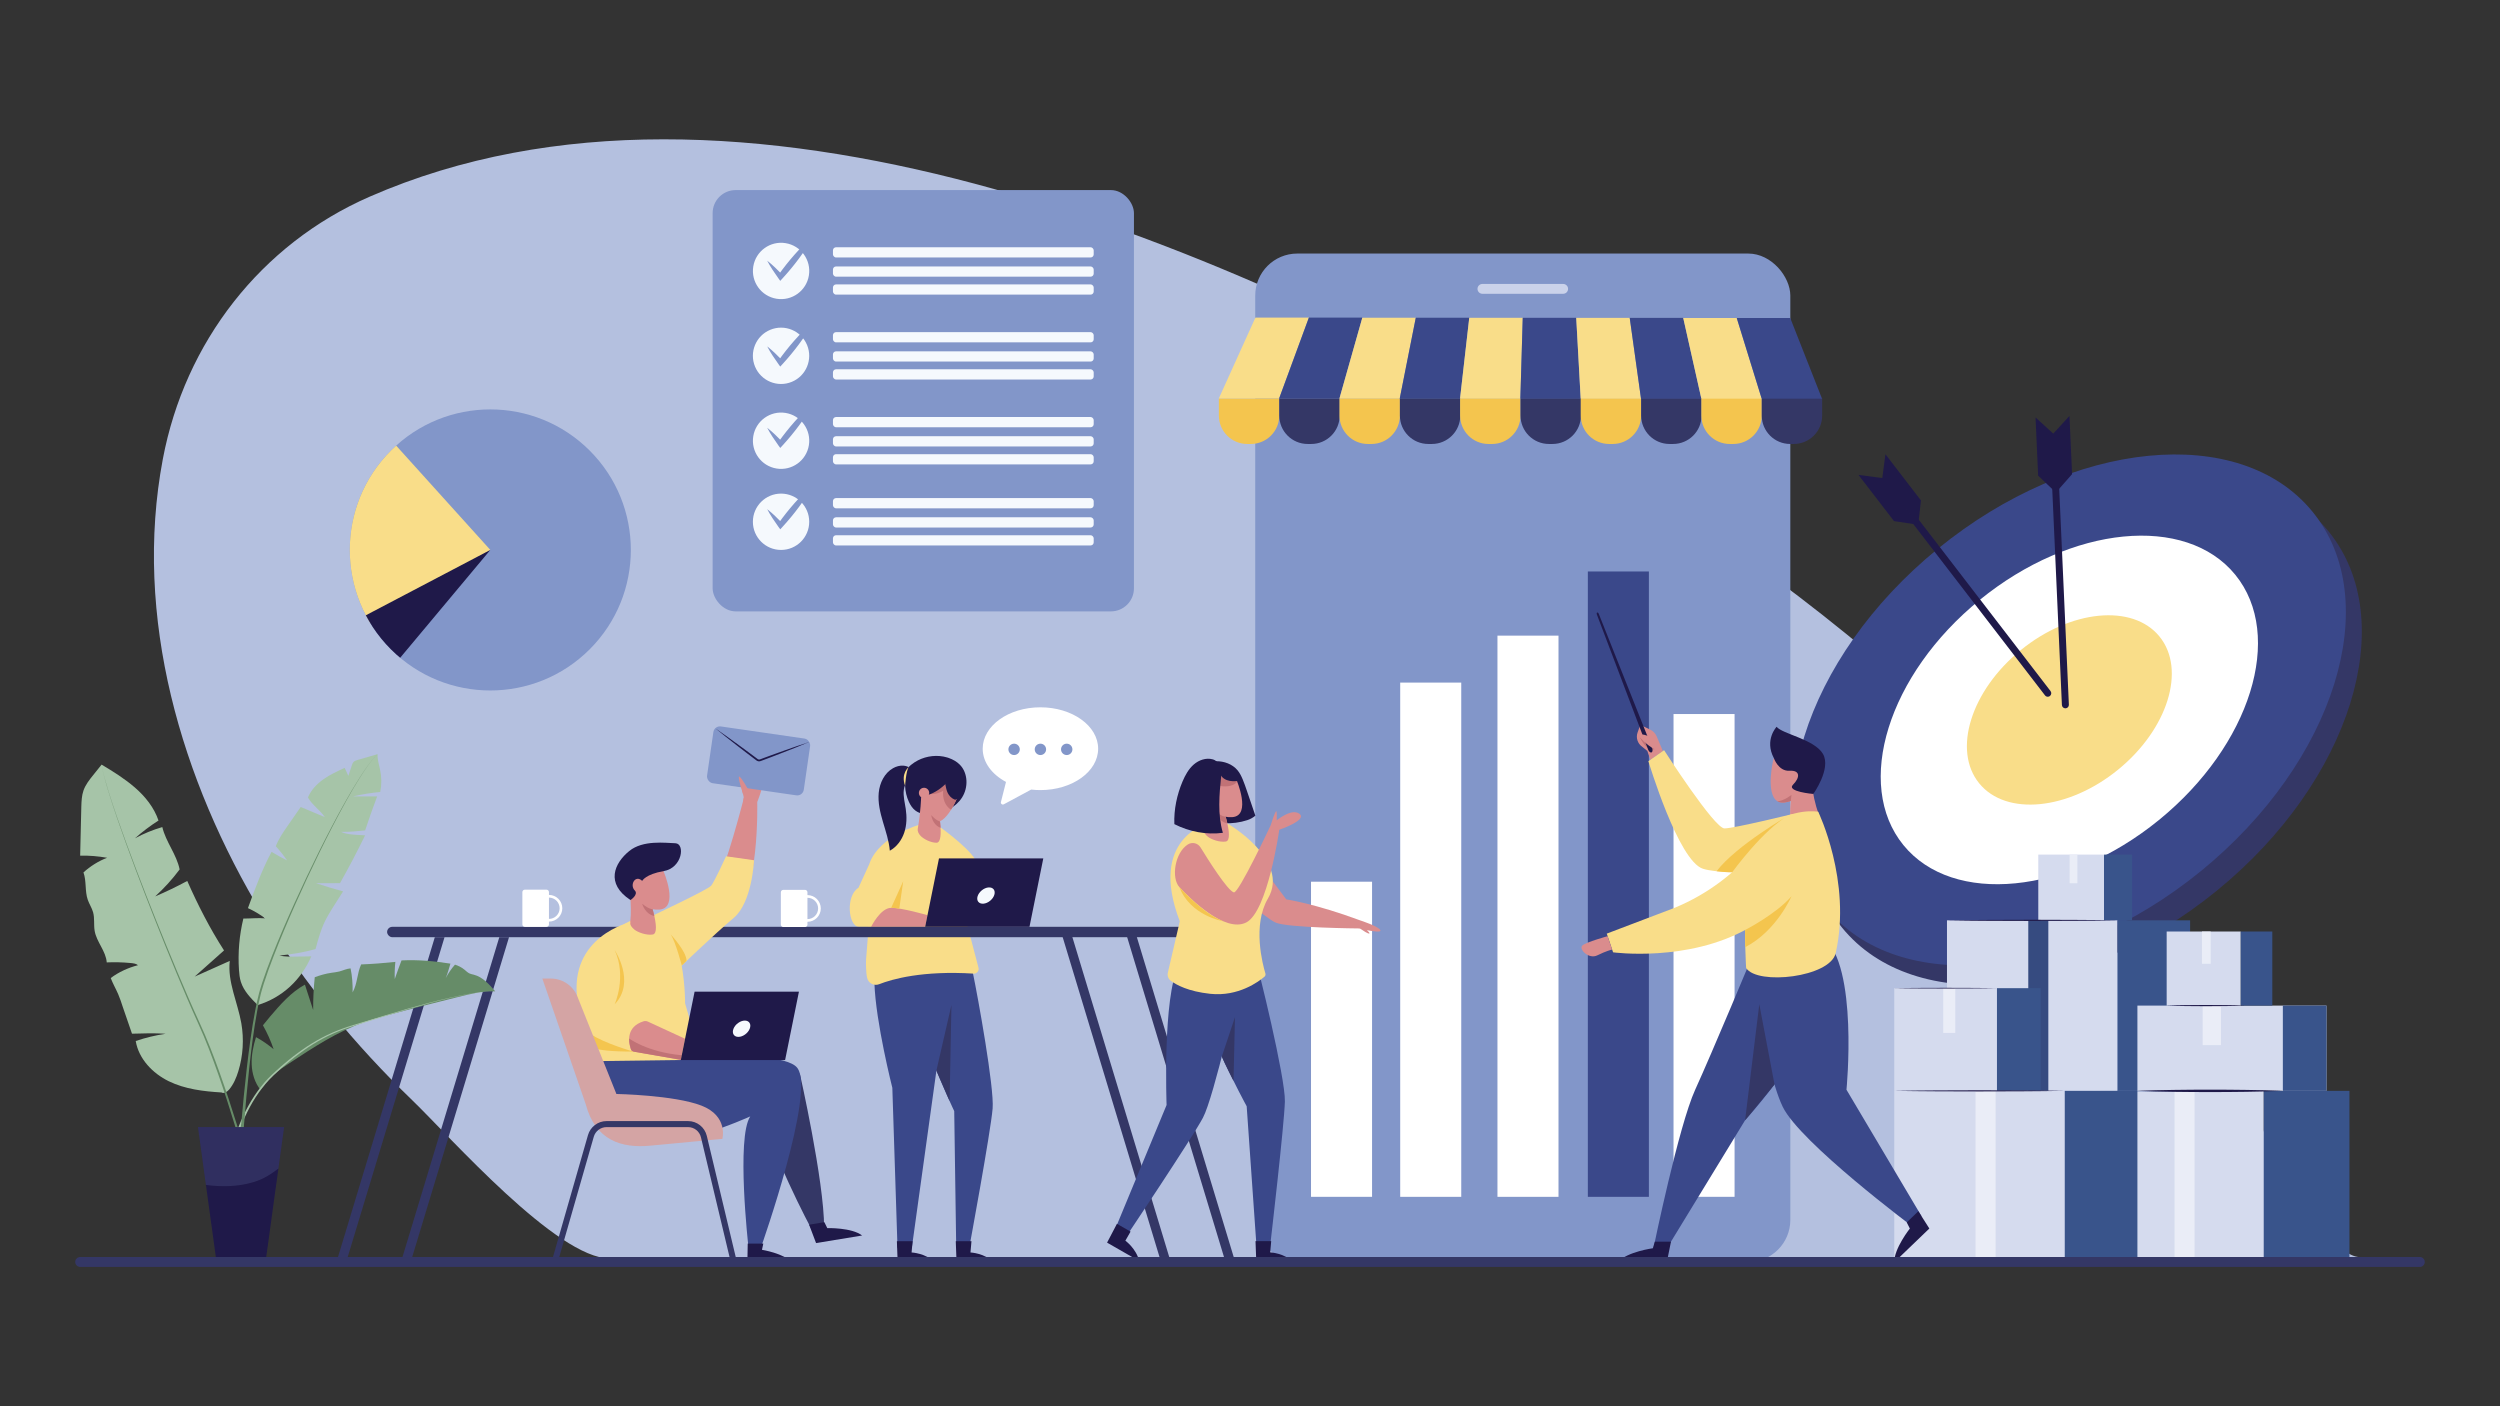 <?xml version="1.0" encoding="UTF-8"?><svg id="Layer_1" xmlns="http://www.w3.org/2000/svg" xmlns:xlink="http://www.w3.org/1999/xlink" viewBox="0 0 1920 1080"><rect x="0" y="0" width="1920" height="1080" fill="#333333" stroke="none"/><defs><style>.cls-1{clip-path:url(#clippath);}.cls-2{fill:#f4c54e;}.cls-3{fill:#f9dd89;}.cls-4{fill:#668c68;}.cls-5{fill:#eaedf7;}.cls-6{fill:#f5f9fd;}.cls-7{fill:#fff;}.cls-8{fill:#b4c0df;}.cls-9{fill:#a6c4a8;}.cls-10{fill:#c17276;}.cls-11{fill:#cad2ea;}.cls-12{fill:#d4a4a4;}.cls-13{fill:#da8c8d;}.cls-14{fill:#d5dbee;}.cls-15{fill:#1f1949;}.cls-16{fill:#364b80;}.cls-17{fill:#3a488a;}.cls-18{fill:#343766;}.cls-19{fill:#5972ac;}.cls-20{fill:#39548b;}.cls-21,.cls-22{fill:#8296c9;}.cls-23{clip-path:url(#clippath-1);}.cls-24{clip-path:url(#clippath-3);}.cls-25{clip-path:url(#clippath-2);}.cls-22{opacity:.18;}</style><clipPath id="clippath"><path class="cls-13" d="M735.24,612.42s-10.36,26.29-21.1,17.19c-10.74-9.1-7.74-27.16,2.3-32.44,10.04-5.28,26.6-1.44,18.8,15.25Z"/></clipPath><clipPath id="clippath-1"><circle class="cls-21" cx="376.56" cy="422.35" r="107.93" transform="translate(-188.36 389.98) rotate(-45)"/></clipPath><clipPath id="clippath-2"><path class="cls-13" d="M949.53,598.66s11.94,27.71-3.04,28.9c-14.98,1.19-26.3-14.74-22.67-26.29,3.63-11.55,19.06-21.11,25.71-2.6Z"/></clipPath><clipPath id="clippath-3"><polygon class="cls-15" points="188.98 865.57 181.25 865.57 152.03 865.57 165.77 965.44 181.25 965.44 188.98 965.44 204.46 965.44 218.2 865.57 188.98 865.57"/></clipPath></defs><path class="cls-8" d="M1490.24,549.43c-92.84-85.67-197-159.48-306.48-221.65C939.71,189.19,566.87,27.33,283.78,151.1c-83.6,36.56-141.77,111.89-158.7,201.33-22.98,121.41,14.02,246.74,76.86,350.59,31.73,52.44,70.64,99.48,114.69,141.98,29.13,28.1,111.06,121.5,151.79,121.5,203.88,0,407.77,0,611.65,0,149.97,0,299.93,0,449.9,0,56.49,0,112.97,0,169.46,0,26.44,0,72.51,9.15,97.61,0,3.89-1.42,12.67-.62,16.87-1.11-33.3,3.88-97.14-143.71-111.61-166.15-59.55-92.29-131.54-175.52-212.05-249.81Z"/><g><ellipse class="cls-18" cx="1601.55" cy="560.38" rx="240.94" ry="159.76" transform="translate(5.82 1137.12) rotate(-39.16)"/><g><ellipse class="cls-17" cx="1589.3" cy="545.34" rx="240.94" ry="159.76" transform="translate(12.57 1126.01) rotate(-39.16)"/><ellipse class="cls-7" cx="1589.3" cy="545.34" rx="164.37" ry="108.99" transform="translate(12.57 1126.01) rotate(-39.16)"/><ellipse class="cls-3" cx="1589.3" cy="545.34" rx="89.28" ry="59.2" transform="translate(12.57 1126.01) rotate(-39.16)"/></g><g><g><line class="cls-7" x1="1468.8" y1="397.29" x2="1572.69" y2="532.41"/><path class="cls-15" d="M1572.87,535.09c-.87,.06-1.74-.3-2.31-1.04l-103.89-135.12c-.9-1.18-.68-2.86,.49-3.77,1.18-.9,2.86-.68,3.77,.49l103.89,135.12c.9,1.18,.68,2.86-.49,3.77-.44,.34-.94,.52-1.45,.55Z"/></g><polygon class="cls-15" points="1445.61 367.13 1427.31 364.74 1454.61 400.23 1473.19 403.01 1456.99 381.93 1473.2 403 1475.29 384.33 1448 348.83 1445.61 367.13"/></g><g><g><line class="cls-7" x1="1578.6" y1="371.05" x2="1586.23" y2="541.32"/><path class="cls-15" d="M1586.22,544c-1.43,0-2.62-1.12-2.68-2.56l-7.62-170.27c-.07-1.48,1.08-2.74,2.56-2.8,1.48-.06,2.74,1.08,2.8,2.56l7.62,170.27c.07,1.48-1.08,2.74-2.56,2.8-.04,0-.08,0-.12,0Z"/></g><polygon class="cls-15" points="1576.9 333.03 1563.29 320.58 1565.29 365.32 1578.92 378.25 1577.74 351.69 1578.93 378.25 1591.36 364.15 1589.35 319.42 1576.9 333.03"/></g></g><g><g><g><path class="cls-17" d="M729.93,739.39c.89,1.29,.23,3.43,0,5.16-1.19,8.61-2.39,17.22-3.58,25.84-1.84,13.27-3.68,26.55-5.52,39.82-2.14,15.39-4.27,30.79-6.41,46.18-2.08,14.97-4.15,29.94-6.23,44.91-1.66,12-3.33,24.01-4.99,36.01-.9,6.49-1.8,12.98-2.7,19.48-.07,.5-.14,1-.21,1.5h-11.01l-3.97-122.86s-12.78-50.19-13.76-80.48c-.25-7.75,5.48-12.29,12.41-13.79,14.12-3.04,29.7-5.42,44.08-2.84,.95,.17,1.55,.55,1.9,1.06Z"/><path class="cls-17" d="M742.15,741.99c2.62,.87,4.58,3.08,5.14,5.79,3.77,18.11,16.38,87.66,15.05,103.54-1.52,18.14-17.96,106.97-17.96,106.97l-10.01-.15-1.52-104.82s-35.92-75.41-33.78-101.69c1.74-21.38,31.89-13.38,43.08-9.65Z"/><polygon class="cls-18" points="719.15 822.23 730.71 771.83 729.3 845.64 719.15 822.23"/></g><g><path class="cls-15" d="M688.81,953.25h12.06l-.77,8.65s11.12,.5,17.74,7.67h-28.42l-.61-16.32Z"/><path class="cls-15" d="M734.03,953.25h12.06l-.77,8.65s11.12,.5,17.74,7.67h-28.42l-.61-16.32Z"/></g></g><g><path class="cls-3" d="M751.49,743.23l-13.56-51.54s12.83-18.53,12.53-27.48c-.3-8.95-28.87-29.28-28.87-29.28l-14.96-1.69s-30.94,8.36-38.79,29.67c-.08,.23-.16,.48-.24,.75l-8.3,18.17c-10.04,6.11-7.81,29.6,.23,29.98h6.97c.51,12.73-1.98,22.31-1.34,31.87h0c.17,2.58,.23,4.88,.81,7.38,.95,4.07,5.28,6.36,9.18,4.82,10.08-3.96,33.38-10.59,72.64-8.14,2.44,.15,4.31-2.14,3.69-4.5Z"/><path class="cls-13" d="M669.01,711.8s7.13-14.54,15.41-14.59c8.28-.05,27.9,5.65,27.9,5.65l-1.81,8.94h-41.5Z"/><g><path class="cls-15" d="M728.78,582.18c3.11,1.11,6.06,2.76,8.37,5.11,6.37,6.47,6.6,17.52,1.71,25.18-4.89,7.66-13.92,12.02-22.96,12.84-4.53,.41-9.41-.09-13-2.88-2.15-1.67-3.67-4.04-4.83-6.51-1.82-3.89-2.81-8.15-2.96-12.44-.08-2.15,.06-4.31,.4-6.44,.35-2.13,1.02-4.12,1.64-6.18,.2-.67,.31-1.26,.78-1.81,.61-.71,1.4-1.32,2.13-1.91,1.51-1.21,3.15-2.27,4.87-3.16,3.43-1.77,7.19-2.88,11.03-3.28,3.83-.4,7.74-.08,11.44,1.02,.47,.14,.93,.29,1.39,.45Z"/><g><g><path class="cls-13" d="M735.24,612.42s-10.36,26.29-21.1,17.19c-10.74-9.1-7.74-27.16,2.3-32.44,10.04-5.28,26.6-1.44,18.8,15.25Z"/><g class="cls-1"><path class="cls-10" d="M725.33,615.56c-.99-2.61-1.23-5.46-.99-8.24-3.07,1.9-6.74,2.8-10.33,2.54,3.52-3.75,7.07-7.53,11.31-10.44,.89-.61,1.86-1.2,2.94-1.28,1.21-.09,2.39,.48,3.29,1.3s1.56,1.85,2.21,2.87c.96,1.51,1.92,3.02,2.88,4.53,.82,1.28,1.64,2.59,2.02,4.07,.57,2.22,0,4.7-1.49,6.45-1.43,1.68-3.5,2.59-5.41,3.6-.4,.21-.82,.57-1.27,.65-.47,.08-.89-.3-1.23-.57-.84-.66-1.58-1.45-2.21-2.31-.7-.96-1.27-2.03-1.7-3.14Z"/></g></g><path class="cls-13" d="M707.38,612.94s-.18,9.69-2.51,23.42c-.37,2.17,.66,3.96,2.14,5.58,2.13,2.33,7.87,5.35,12.26,5.29,6.86-.1,.48-29.97,.48-29.97l-12.37-4.33Z"/><path class="cls-10" d="M721.94,630.85s-2.55-.23-6.76-4.87c0,0,.82,7.52,7.23,9.77,0,0-.43-4.64-.47-4.9Z"/></g><path class="cls-15" d="M732.68,613.87c.41,.18,.85,.34,1.29,.26,.39-.07,.73-.3,1.04-.55,2.35-1.82,4.2-4.28,5.31-7.04,.46-1.14,.79-2.35,.82-3.58,.07-3.68-2.59-6.83-5.44-9.17-1.81-1.48-3.88-2.39-6.03-1-1.74,1.12-2.97,3.34-3.64,5.26-.52,1.52-.35,2.99,0,4.53,.49,2.19,.85,4.48,1.87,6.5,1.04,2.04,2.67,3.84,4.78,4.78Z"/><path class="cls-15" d="M703.12,611.81c-1.56-.11-3.25-.45-4.25-1.66-.76-.92-.96-2.19-.94-3.38,.1-4.83,3.42-9.02,7.2-12.03,2.73-2.18,5.79-3.96,9.07-5.18,3.6-1.35,7.66-2.01,11.28-.72,2.69,.96,5.43,3.42,5.94,6.35,.21,1.21-.36,2.09-1.2,2.9-1.07,1.03-2.13,2.05-3.16,3.12-2.04,2.1-4.29,3.99-6.74,5.61-2.4,1.58-4.99,2.89-7.73,3.78-2.7,.88-5.54,1.34-8.39,1.28-.36,0-.73-.03-1.09-.05Z"/><path class="cls-15" d="M693.93,588.02c-2.78-.23-5.59,.57-8.03,1.93-6.62,3.7-10.32,11.34-11.04,18.9-.72,7.56,1.11,15.11,3.25,22.39,2.14,7.28,4.63,14.54,5.27,22.11,5.35-2.93,9.2-8.21,11.11-14,1.92-5.79,2.03-12.06,1.13-18.1-.72-4.83-2.06-9.66-1.5-14.5,.26-2.23,.96-4.47,2.41-6.18,1.72-2.02,4.33-3.36,4.92-6.16,.45-2.12-1-3.74-2.7-4.78-1.46-.9-3.12-1.46-4.83-1.6Z"/><path class="cls-3" d="M695.11,603.5s.73-11.53,2.82-14.43c0,0-6.29,4.93-2.82,14.43Z"/></g><path class="cls-2" d="M684.42,697.21l9.24-20.4-3,21s-3.47-.58-6.24-.6Z"/><path class="cls-13" d="M713.63,608.97c0,2.19-1.78,3.96-3.97,3.96s-3.96-1.78-3.96-3.96,1.78-3.97,3.96-3.97,3.97,1.78,3.97,3.97Z"/></g></g><g><g><polygon class="cls-18" points="823.42 719.16 815.96 719.16 891.33 968.11 898.79 968.11 823.42 719.16"/><polygon class="cls-18" points="872.94 719.16 865.48 719.16 940.85 968.11 948.31 968.11 872.94 719.16"/></g><rect class="cls-18" x="297.29" y="711.8" width="664.61" height="7.98" rx="3.99" ry="3.99"/><g><polygon class="cls-18" points="266.03 968.74 258.57 968.74 333.94 719.78 341.4 719.78 266.03 968.74"/><polygon class="cls-18" points="315.56 968.74 308.1 968.74 383.46 719.78 390.92 719.78 315.56 968.74"/></g></g><g><g><g><g><rect class="cls-14" x="1565.41" y="656.33" width="50.49" height="50.49"/><rect class="cls-20" x="1615.91" y="656.33" width="21.5" height="50.49"/><rect class="cls-5" x="1589.49" y="656.33" width="5.94" height="22"/></g><g><g><rect class="cls-14" x="1607.61" y="837.78" width="130.96" height="130.96"/><rect class="cls-20" x="1738.57" y="837.78" width="65.8" height="130.96"/><rect class="cls-5" x="1670.05" y="837.78" width="15.4" height="130.96"/></g><polygon class="cls-19" points="1607.61 837.78 1623.98 837.56 1640.35 837.43 1673.09 837.32 1705.83 837.43 1722.2 837.55 1738.57 837.78 1722.2 838 1705.83 838.13 1673.09 838.23 1640.35 838.13 1623.98 838 1607.61 837.78"/></g><g><g><rect class="cls-14" x="1495.28" y="706.82" width="130.96" height="130.96"/><rect class="cls-20" x="1626.24" y="706.82" width="55.77" height="130.96"/><rect class="cls-16" x="1557.72" y="706.82" width="15.4" height="130.96"/></g><polygon class="cls-15" points="1495.28 706.82 1511.65 706.6 1528.02 706.47 1560.76 706.36 1593.5 706.47 1609.87 706.59 1626.24 706.82 1609.87 707.04 1593.5 707.17 1560.76 707.27 1528.02 707.17 1511.65 707.04 1495.28 706.82"/></g><g><g><rect class="cls-14" x="1454.8" y="758.92" width="78.86" height="78.86"/><rect class="cls-20" x="1533.66" y="758.92" width="33.58" height="78.86"/><rect class="cls-5" x="1492.39" y="758.92" width="9.27" height="34.36"/></g><polygon class="cls-15" points="1454.8 758.92 1464.66 758.78 1474.51 758.71 1494.23 758.64 1513.94 758.71 1523.8 758.78 1533.66 758.92 1523.8 759.05 1513.94 759.13 1494.23 759.19 1474.51 759.13 1464.66 759.05 1454.8 758.92"/></g><g><g><rect class="cls-14" x="1454.8" y="837.78" width="130.96" height="130.96"/><rect class="cls-20" x="1585.76" y="837.78" width="55.77" height="130.96"/><rect class="cls-5" x="1517.23" y="837.78" width="15.4" height="130.96"/></g><polygon class="cls-15" points="1454.8 837.78 1471.17 837.56 1487.54 837.43 1520.28 837.32 1553.02 837.43 1569.39 837.55 1585.76 837.78 1569.39 838 1553.02 838.13 1520.28 838.23 1487.54 838.13 1471.17 838 1454.8 837.78"/></g></g><g><g><rect class="cls-14" x="1641.53" y="772.3" width="145.2" height="65.48"/><rect class="cls-20" x="1753.23" y="772.3" width="33.5" height="65.48"/></g><rect class="cls-5" x="1691.65" y="772.3" width="14.04" height="30.36"/></g><path class="cls-15" d="M1641.53,837.78c9.31-.36,18.62-.61,27.92-.73,9.31-.15,18.62-.19,27.92-.21,9.31,.02,18.62,.06,27.92,.21,9.31,.12,18.62,.37,27.93,.73-9.31,.36-18.62,.61-27.93,.73-9.31,.15-18.62,.19-27.92,.21-9.31-.02-18.62-.06-27.92-.21-9.31-.12-18.62-.37-27.92-.73Z"/></g><g><rect class="cls-14" x="1664" y="715.4" width="56.9" height="56.9"/><rect class="cls-20" x="1720.9" y="715.4" width="24.23" height="56.9"/><rect class="cls-5" x="1691.12" y="715.4" width="6.69" height="24.79"/></g><path class="cls-15" d="M1664,772.3c2.51-.11,5.02-.15,7.53-.23l7.53-.13c5.02-.08,10.04-.07,15.06-.11,5.02,.04,10.04,.03,15.06,.11l7.53,.13c2.51,.08,5.02,.12,7.53,.23-2.51,.11-5.02,.15-7.53,.23l-7.53,.13c-5.02,.07-10.04,.07-15.06,.11-5.02-.04-10.04-.03-15.06-.11l-7.53-.13c-2.51-.08-5.02-.12-7.53-.23Z"/></g><g><g><rect class="cls-21" x="964.02" y="194.73" width="410.95" height="774.47" rx="32.29" ry="32.29"/><g><rect class="cls-17" x="1219.46" y="438.89" width="46.88" height="480.28"/><rect class="cls-7" x="1285.27" y="548.38" width="46.88" height="370.78"/><rect class="cls-7" x="1006.86" y="677.15" width="46.88" height="242.01"/><rect class="cls-7" x="1075.36" y="524.23" width="46.88" height="394.94"/><rect class="cls-7" x="1150.05" y="488.17" width="46.88" height="431"/></g><path class="cls-11" d="M1200.5,225.63h-62c-2.09,0-3.78-1.69-3.78-3.78h0c0-2.09,1.69-3.78,3.78-3.78h62c2.09,0,3.78,1.69,3.78,3.78h0c0,2.09-1.69,3.78-3.78,3.78Z"/></g><g><g><g><polygon class="cls-3" points="982.3 306.2 935.97 306.2 964.15 243.94 1005.21 243.94 982.3 306.2"/><polygon class="cls-17" points="1028.64 306.2 982.3 306.2 1005.21 243.94 1046.28 243.94 1028.64 306.2"/></g><g><polygon class="cls-3" points="1074.96 306.27 1028.62 306.27 1046.26 244 1087.33 244 1074.96 306.27"/><polygon class="cls-17" points="1121.3 306.27 1074.96 306.27 1087.33 244 1128.4 244 1121.3 306.27"/></g><g><polygon class="cls-3" points="1167.63 306.33 1121.29 306.33 1128.39 244.07 1169.47 244.07 1167.63 306.33"/><polygon class="cls-17" points="1213.98 306.33 1167.63 306.33 1169.47 244.07 1210.54 244.07 1213.98 306.33"/></g><g><polygon class="cls-3" points="1260.33 306.4 1213.98 306.4 1210.55 244.14 1251.63 244.14 1260.33 306.4"/><polygon class="cls-17" points="1306.69 306.4 1260.33 306.4 1251.63 244.14 1292.71 244.14 1306.69 306.4"/></g><g><polygon class="cls-3" points="1353.06 306.47 1306.7 306.47 1292.73 244.21 1333.81 244.21 1353.06 306.47"/><polygon class="cls-17" points="1399.42 306.47 1353.06 306.47 1333.81 244.21 1374.9 244.21 1399.42 306.47"/></g></g><g><g><path class="cls-2" d="M936.09,306.2h46.39v12.94c0,12.05-9.78,21.83-21.83,21.83h-2.73c-12.05,0-21.83-9.78-21.83-21.83v-12.94h0Z"/><path class="cls-18" d="M982.48,306.2h46.39v12.94c0,12.05-9.78,21.83-21.83,21.83h-2.73c-12.05,0-21.83-9.78-21.83-21.83v-12.94h0Z"/></g><g><path class="cls-2" d="M1028.73,306.2h46.39v12.94c0,12.05-9.78,21.83-21.83,21.83h-2.73c-12.05,0-21.83-9.78-21.83-21.83v-12.94h0Z"/><path class="cls-18" d="M1075.12,306.2h46.39v12.94c0,12.05-9.78,21.83-21.83,21.83h-2.73c-12.05,0-21.83-9.78-21.83-21.83v-12.94h0Z"/></g><g><path class="cls-2" d="M1121.37,306.2h46.39v12.94c0,12.05-9.78,21.83-21.83,21.83h-2.73c-12.05,0-21.83-9.78-21.83-21.83v-12.94h0Z"/><path class="cls-18" d="M1167.76,306.2h46.39v12.94c0,12.05-9.78,21.83-21.83,21.83h-2.73c-12.05,0-21.83-9.78-21.83-21.83v-12.94h0Z"/></g><g><path class="cls-2" d="M1214,306.2h46.39v12.94c0,12.05-9.78,21.83-21.83,21.83h-2.73c-12.05,0-21.83-9.78-21.83-21.83v-12.94h0Z"/><path class="cls-18" d="M1260.39,306.2h46.39v12.94c0,12.05-9.78,21.83-21.83,21.83h-2.73c-12.05,0-21.83-9.78-21.83-21.83v-12.94h0Z"/></g><g><path class="cls-2" d="M1306.64,306.2h46.39v12.94c0,12.05-9.78,21.83-21.83,21.83h-2.73c-12.05,0-21.83-9.78-21.83-21.83v-12.94h0Z"/><path class="cls-18" d="M1353.03,306.2h46.39v12.94c0,12.05-9.78,21.83-21.83,21.83h-2.73c-12.05,0-21.83-9.78-21.83-21.83v-12.94h0Z"/></g></g></g></g><g><g><g><g><path class="cls-18" d="M614.23,824.28s18.7,82.62,18.7,118.57l-9.35,1.8s-35.31-65.98-37.15-92.1l27.8-28.28Z"/><g><g><path class="cls-13" d="M527.97,691.67s15.42-6.33,22.06-14.06c6.64-7.73,21.3-64.85,21.3-64.85l10.23,3.25s1.97,72.84-19.3,87.67c-20.11,14.03-22.17,14.78-22.17,14.78l-12.13-26.8Z"/><path class="cls-13" d="M585.75,601.41c-.17-3.84-6.15-9.35-9.15-9.18-1.64,.09-3.19,6.72-4.27,12.72-.83-2.43-2.69-4.87-3.24-4.37-.59,.54,1.52,9.31,2.08,11.62-.19,1.38-.3,2.25-.3,2.25v1.56h10.67s4.36-10.76,4.19-14.6Z"/></g><path class="cls-3" d="M497.44,705.02s46.14-21.67,48.71-24.78,11.47-22.62,11.47-22.62l21.49,3.05s-1.41,32.47-15.68,44.35c-14.27,11.88-44.43,40.85-44.43,40.85l-21.56-40.85Z"/><path class="cls-17" d="M462.05,815.03s135.58-13.12,150.14,4.94c14.57,18.06-27.42,137.05-27.42,137.05h-10.04s-9.38-83.32,1.47-99.62c0,0-68.69,31.4-91.18,16.3-22.49-15.09-22.97-58.68-22.97-58.68Z"/><path class="cls-3" d="M463,814.89s-9.62,1.19-9.12-17.5c.5-18.69-11.05-74.1,33.46-91.52,39.45-15.44,38.82,64.7,38.82,64.7l12.5,43.32-75.66,1Z"/><g><g><path class="cls-13" d="M509.58,669.04s12.2,28.31-3.11,29.52c-15.31,1.22-26.88-15.06-23.17-26.86,3.71-11.8,19.47-21.56,26.27-2.66Z"/><path class="cls-13" d="M482.65,677.96s2.99,15.78,1.38,30.27c-.27,2.39,1.33,4.17,3.19,5.69,2.66,2.18,9.33,4.55,14.06,3.79,7.39-1.18-4.17-32.42-4.17-32.42l-14.46-7.34Z"/></g><path class="cls-10" d="M501.25,698.27s-2.79,.15-8.06-4.2c0,0,2.06,7.99,9.33,9.41,0,0-1.19-4.94-1.27-5.21Z"/><path class="cls-15" d="M493.19,676.51s2.58-5.12,16.39-7.47c14.69-2.5,16.66-21.21,9.1-21.43-7.56-.22-24.82-2.63-35.37,5.94-11.55,9.38-18.52,24.97,.91,37.69,0,0,6.41-4.24,3.27-7.39-4.13-4.15,.42-12.41,5.69-7.34Z"/></g><path class="cls-13" d="M497.53,784.57l28.62,13.21-3.32,16.19-35.82-6.25c-1.25-.22-2.27-1.11-2.66-2.31-1.54-4.76-3.86-16.78,9.96-21.07,1.06-.33,2.21-.23,3.22,.24Z"/><path class="cls-3" d="M484.03,708.24s-47.23,10.82-40.6,59.5c4.89,35.89,24.76,32.47,24.76,32.47l15.84-91.97Z"/><path class="cls-2" d="M523.6,741.5s-4.51-17.39-8.41-23.78c0,0,12.22,13.18,12.07,20.26,0,0-.4,.46-3.65,3.52Z"/><path class="cls-10" d="M483.19,797.56s13.8,10.45,40.39,12.86l-.75,3.54-36.39-6.35c-.85-.15-1.55-.76-1.81-1.59-.62-1.94-1.62-5.58-1.44-8.47Z"/><g><polygon class="cls-15" points="602.96 814.14 522.84 814.14 533.45 761.61 613.58 761.61 602.96 814.14"/><path class="cls-6" d="M575.78,790.07c-1.36,3.46-5.26,6.26-8.71,6.26s-5.13-2.8-3.76-6.26,5.26-6.26,8.71-6.26,5.13,2.8,3.76,6.26Z"/></g><path class="cls-2" d="M486.44,807.62s-22.4-6.32-32.57-13.34c0,0-.16,5.93,.16,8.3,0,0-3.85,5.05,32.42,5.04Z"/></g><g><path class="cls-12" d="M423.07,751.53h-6.55l33.24,96.27c7.45,28.27,27.72,34.13,49.65,32.07l55.37-5.22s4.8-17.49-16.13-25.57c-20.93-8.07-65.25-8.91-65.25-8.91l-29.59-73.9c-3.1-8.83-11.42-14.74-20.75-14.74Z"/><path class="cls-18" d="M426.49,969.85c-.21,0-.43-.03-.64-.09-1.23-.36-1.94-1.64-1.58-2.88l27.3-95.13c1.82-6.34,7.68-10.76,14.25-10.76h62.6c6.88,0,12.81,4.69,14.42,11.41l22.58,94.58c.3,1.25-.47,2.5-1.71,2.8-1.24,.3-2.49-.47-2.79-1.72l-22.58-94.58c-1.1-4.62-5.18-7.85-9.92-7.85h-62.6c-4.52,0-8.55,3.04-9.8,7.4l-27.3,95.13c-.29,1.02-1.22,1.68-2.22,1.68Z"/></g></g><path class="cls-15" d="M621.39,940.56l11.72-1.93,2.24,4.56s18.81-.52,26.76,5.68l-35.37,5.81-5.35-14.12Z"/><path class="cls-15" d="M574.25,955.08h11.97l-1.03,4.78s16.75,2.62,23.59,10.02h-34.8l.27-14.8Z"/></g><path class="cls-2" d="M472.05,771.32s9.5-21.08,0-41.7c0,0,16.52,24.56,0,41.7Z"/></g><g><rect class="cls-21" x="545.05" y="562.34" width="75.07" height="44.05" rx="5.08" ry="5.08" transform="translate(89.89 -77.55) rotate(8.25)"/><path class="cls-15" d="M549.32,559.34c2.86,1.95,5.67,3.98,8.5,5.96l8.41,6.08c2.81,2.02,5.58,4.09,8.37,6.14l4.16,3.1,2.08,1.55,1.03,.77c.26,.19,.56,.31,.87,.35,.31,.05,.64,.02,.93-.09l1.21-.45,2.43-.9,4.87-1.79c3.26-1.17,6.5-2.37,9.77-3.51l9.79-3.44c3.28-1.1,6.55-2.24,9.84-3.3-3.18,1.36-6.4,2.63-9.6,3.95l-9.65,3.81c-3.21,1.28-6.45,2.5-9.68,3.74l-4.85,1.83-2.43,.91-1.22,.46c-.51,.19-1.08,.25-1.62,.17-.54-.08-1.07-.3-1.5-.62l-1.04-.79-2.07-1.57-4.13-3.14c-2.74-2.11-5.5-4.2-8.21-6.34l-8.17-6.4c-2.69-2.17-5.42-4.31-8.08-6.52Z"/></g><path class="cls-13" d="M570.6,609.71s-4.75-14.72-2.68-13.25c2.08,1.47,6.6,9.77,6.6,9.77l-3.92,3.48Z"/></g><g><g><path class="cls-17" d="M1347.16,731.09s-32.62,78.15-45.26,105.82c-12.64,27.67-31.77,120.51-31.77,120.51l4.35,2.97,5.5-1.34,60.25-98.69s83.88-92.23,61.54-129.54l-54.61,.27Z"/><path class="cls-17" d="M1400.31,719.78l-53.98,2.83s5.88,92.18,22.79,127.38c13.2,27.47,100.43,92.6,100.43,92.6l6.13-8.63-57.59-97.05s9.36-94.94-17.78-117.13"/><g><g><path class="cls-13" d="M1361.22,586.92s-6.58,31.37,9.31,29.41c15.9-1.95,24.34-20.94,18.09-32.19-6.25-11.24-24.38-17.89-27.4,2.77Z"/><path class="cls-13" d="M1390.6,590.39s.26,19.77,6.23,34.87c0,0-10.35,9.09-18.15,9.43s-1.32-33.82-1.32-33.82l13.25-10.49Z"/></g><path class="cls-15" d="M1362.31,582.23s3.49,10.23,12,9.71c8.51-.52,8.11,5.31,2.74,10.69-5.38,5.39,15.57,7.13,15.57,7.13,0,0,13.93-19.42,7.43-30.72-6.5-11.29-31.3-15.34-35.61-20.88,0,0-9.55,10.06-2.12,24.07Z"/><path class="cls-10" d="M1375.33,615.17l.53-4.7s-5.98,4.76-10.84,4.86c0,0,2.74,2.48,10.3-.17Z"/></g><path class="cls-3" d="M1341.03,743.45s-6.02-91.65,15.02-107.7c21.03-16.05,40.34-12.33,40.34-12.33,0,0,25.87,53.39,13.41,108.59-4.18,18.55-60.07,24.88-68.77,11.44Z"/><polygon class="cls-18" points="1362.83 832.87 1351.14 771.23 1340.23 860.36 1362.83 832.87"/></g><path class="cls-13" d="M1277.08,576.8l-4.75-11.25c-.96-2.27-2.71-4.11-4.93-5.18l-7.62-3.66-2.1,5.78c-1.47,4.05-.02,8.59,3.54,11.03l3.92,3.2,2.35,6.8,9.6-6.73Z"/><path class="cls-3" d="M1376.88,625.11s-44.7,10.98-52.44,11.13c-7.74,.14-46.42-60.1-46.42-60.1l-12.05,8.44s22.93,76.73,41.95,82.64c19.02,5.91,77.9,.37,77.9,.37l-8.95-42.48Z"/><path class="cls-3" d="M1362.75,630.87s-22.48,44.23-77.09,66.51l-51.67,19.64,4.87,14.37s57.31,7.83,103.66-18.39c28.52-16.14,73.93-49.19,20.24-82.12Z"/><path class="cls-10" d="M1259.41,566.21s3.55,8.13,8.16,9.1c4.6,.98,3-.91,3-.91l-11.16-8.19Z"/><path class="cls-15" d="M1268.37,577.86h0c-.86,.33-2.04-.67-2.63-2.23l-39.32-103.62c-.28-.72-.18-1.43,.22-1.59h0c.4-.15,.95,.3,1.23,1.02l40.94,102.99c.62,1.55,.42,3.09-.44,3.42Z"/><path class="cls-13" d="M1271.45,568.11s-9.33-5.49-11.72-3.64,9.81,11.27,11.72,10.91,0-7.27,0-7.27Z"/><path class="cls-13" d="M1234.65,718.99s-16.38,4.49-19.4,7.14,4.82,10.92,11.53,7.56c6.71-3.35,11.34-4.44,11.34-4.44l-3.48-10.26Z"/><path class="cls-2" d="M1330.36,669.85s23.92-33.06,43.65-43.83c0,0-40.69,23.35-55.68,43.1,0,0,8.98,1.09,12.03,.73Z"/><path class="cls-2" d="M1340.23,714.25s23.99-12.32,35.67-25.97c0,0-11.45,26.71-35.53,39.11l-.15-13.14Z"/><path class="cls-15" d="M1283.32,953.59h-12.39l-1.54,5.07s-19.45,2.65-26.58,10.37h37.38l3.12-15.44Z"/><path class="cls-15" d="M1473.3,930.22l-8.93,8.58,2.4,4.72s-12.18,15.39-11.98,25.9l26.95-25.91-8.45-13.29Z"/></g><g><polygon class="cls-15" points="790.64 711.8 710.51 711.8 721.13 659.27 801.25 659.27 790.64 711.8"/><ellipse class="cls-6" cx="757.22" cy="687.73" rx="7.6" ry="5.13" transform="translate(-264.66 641.8) rotate(-39.67)"/></g><g><path class="cls-7" d="M620.12,687.42h0v-2.13c0-1.04-.84-1.88-1.88-1.88h-16.66c-1.04,0-1.88,.84-1.88,1.88v24.78c0,1.04,.84,1.88,1.88,1.88h16.66c1.04,0,1.88-.84,1.88-1.88v-2.13h0c5.65,0,10.25-4.6,10.25-10.25s-4.6-10.26-10.25-10.26Zm0,18.44h0v-16.37h0c4.51,0,8.19,3.67,8.19,8.19s-3.67,8.19-8.19,8.19Z"/><path class="cls-7" d="M421.6,687.28h0v-2.13c0-1.04-.84-1.88-1.88-1.88h-16.66c-1.04,0-1.88,.84-1.88,1.88v24.78c0,1.04,.84,1.88,1.88,1.88h16.66c1.04,0,1.88-.84,1.88-1.88v-2.13h0c5.65,0,10.25-4.6,10.25-10.25s-4.6-10.26-10.25-10.26Zm0,18.44h0v-16.37h0c4.51,0,8.19,3.67,8.19,8.19s-3.67,8.19-8.19,8.19Z"/></g><g><circle class="cls-21" cx="376.56" cy="422.35" r="107.93" transform="translate(-188.36 389.98) rotate(-45)"/><g class="cls-23"><polyline class="cls-3" points="376.56 422.35 294.81 331.78 233.23 402.76 260.37 493.22 376.56 422.35"/><polyline class="cls-15" points="376.56 422.35 298.71 515.48 260.15 483.46 376.56 422.35"/></g></g><g><g><rect class="cls-21" x="547.3" y="145.98" width="323.57" height="323.57" rx="17.71" ry="17.71"/><g><circle class="cls-6" cx="599.85" cy="208.08" r="21.63" transform="translate(298.37 766.85) rotate(-80.78)"/><g><rect class="cls-6" x="639.71" y="189.89" width="200.25" height="7.85" rx="2.37" ry="2.37"/><rect class="cls-6" x="639.71" y="204.64" width="200.25" height="7.85" rx="2.37" ry="2.37"/><rect class="cls-6" x="639.71" y="218.42" width="200.25" height="7.85" rx="2.37" ry="2.37"/></g></g><g><circle class="cls-6" cx="599.85" cy="273.27" r="21.63" transform="translate(-58.92 250.35) rotate(-22.5)"/><g><rect class="cls-6" x="639.71" y="255.08" width="200.25" height="7.85" rx="2.37" ry="2.37"/><rect class="cls-6" x="639.71" y="269.83" width="200.25" height="7.85" rx="2.37" ry="2.37"/><rect class="cls-6" x="639.71" y="283.61" width="200.25" height="7.85" rx="2.37" ry="2.37"/></g></g><g><circle class="cls-6" cx="599.85" cy="338.46" r="21.63" transform="translate(169.67 876.35) rotate(-80.78)"/><g><rect class="cls-6" x="639.71" y="320.27" width="200.25" height="7.85" rx="2.37" ry="2.37"/><rect class="cls-6" x="639.71" y="335.02" width="200.25" height="7.85" rx="2.37" ry="2.37"/><rect class="cls-6" x="639.71" y="348.8" width="200.25" height="7.85" rx="2.37" ry="2.37"/></g></g><g><circle class="cls-6" cx="599.85" cy="400.72" r="21.63"/><g><rect class="cls-6" x="639.71" y="382.53" width="200.25" height="7.85" rx="2.37" ry="2.37"/><rect class="cls-6" x="639.71" y="397.28" width="200.25" height="7.85" rx="2.37" ry="2.37"/><rect class="cls-6" x="639.71" y="411.06" width="200.25" height="7.85" rx="2.37" ry="2.37"/></g></g></g><g><path class="cls-21" d="M589.22,200.23c1.09,.82,2.11,1.7,3.13,2.58,.99,.9,2.01,1.78,2.97,2.71,1.95,1.84,3.84,3.72,5.67,5.65l-3.17,.02c3.83-5.38,7.92-10.55,12.28-15.5,2.18-2.47,4.42-4.9,6.78-7.23,2.34-2.34,4.77-4.61,7.41-6.72-1.51,3.02-3.22,5.87-5.03,8.65-1.79,2.79-3.69,5.49-5.65,8.14-3.93,5.3-8.13,10.38-12.6,15.24l-1.78,1.94-1.39-1.91c-1.57-2.15-3.07-4.36-4.53-6.6-.74-1.11-1.42-2.28-2.13-3.41-.67-1.17-1.35-2.33-1.97-3.55Z"/><path class="cls-21" d="M589.22,266.05c1.09,.82,2.11,1.7,3.13,2.58,.99,.9,2.01,1.78,2.97,2.71,1.95,1.84,3.84,3.72,5.67,5.65l-3.17,.02c3.83-5.38,7.92-10.55,12.28-15.5,2.18-2.47,4.42-4.9,6.78-7.23,2.34-2.34,4.77-4.61,7.41-6.72-1.51,3.02-3.22,5.87-5.03,8.65-1.79,2.79-3.69,5.49-5.65,8.14-3.93,5.3-8.13,10.38-12.6,15.24l-1.78,1.94-1.39-1.91c-1.57-2.15-3.07-4.36-4.53-6.6-.74-1.11-1.42-2.28-2.13-3.41-.67-1.17-1.35-2.33-1.97-3.55Z"/><path class="cls-21" d="M589.22,328.55c1.09,.82,2.11,1.7,3.13,2.58,.99,.9,2.01,1.78,2.97,2.71,1.95,1.84,3.84,3.72,5.67,5.65l-3.17,.02c3.83-5.38,7.92-10.55,12.28-15.5,2.18-2.47,4.42-4.9,6.78-7.23,2.34-2.34,4.77-4.61,7.41-6.72-1.51,3.02-3.22,5.87-5.03,8.65-1.79,2.79-3.69,5.49-5.65,8.14-3.93,5.3-8.13,10.38-12.6,15.24l-1.78,1.94-1.39-1.91c-1.57-2.15-3.07-4.36-4.53-6.6-.74-1.11-1.42-2.28-2.13-3.42-.67-1.17-1.35-2.33-1.97-3.55Z"/><path class="cls-21" d="M589.22,391.05c1.09,.82,2.11,1.7,3.13,2.58,.99,.9,2.01,1.78,2.97,2.71,1.95,1.84,3.84,3.72,5.67,5.65l-3.17,.02c3.83-5.38,7.92-10.55,12.28-15.5,2.18-2.47,4.42-4.9,6.78-7.23,2.34-2.34,4.77-4.61,7.41-6.72-1.51,3.02-3.22,5.87-5.03,8.65-1.79,2.79-3.69,5.49-5.65,8.14-3.93,5.3-8.13,10.38-12.6,15.24l-1.78,1.94-1.39-1.91c-1.57-2.15-3.07-4.36-4.53-6.6-.74-1.11-1.42-2.28-2.13-3.41-.67-1.17-1.35-2.33-1.97-3.55Z"/></g></g><g><g><g><g><g><path class="cls-17" d="M964.78,739.18c1.02,1.62,22.52,88.6,22.01,106.79-.51,18.19-11,108.21-11,108.21h-11.01l-7.33-104.57s-40.04-73.3-39.36-99.66c.68-26.36,46.69-10.77,46.69-10.77Z"/><path class="cls-17" d="M951.81,753.1c.19,1.9-19.4,89.34-27.98,105.39-8.58,16.05-58.87,91.11-58.87,91.11l-9.14-4.11,40.12-96.85s-3.11-83.46,9.27-106.75c12.38-23.28,46.59,11.21,46.59,11.21Z"/><path class="cls-18" d="M938.35,811.47l10.11-30.31-1.11,48.97s-7.36-14.44-9-18.66Z"/></g><path class="cls-15" d="M964.23,953.18h12.06l-.77,8.65s11.12,.5,17.74,7.67h-28.42l-.61-16.32Z"/><path class="cls-15" d="M857.81,939.88l10.46,6-3.99,6.96s8.42,6.12,10.61,15.63l-24.66-14.13,7.58-14.46Z"/></g><g><path class="cls-13" d="M1060.11,714.4c-1.34-3-15.37-7.5-15.37-7.5-35.24-13.06-56.9-16.18-56.9-16.18l-24.79-33.12-17.93,23.07s25.46,23.86,34.64,27.9c9.18,4.04,64.01,4.48,64.01,4.48,0,0,.39,.1,1.04,.25,2.02,1.43,5.72,3.91,6.75,3.65,.69-.17-.42-1.38-1.75-2.58,4.98,.97,11.11,1.84,10.3,.03Z"/><path class="cls-3" d="M942.62,632.37s48.55,28.11,31.16,57.7c-12.07,20.55-4.03,50.71-1.95,57.58,.27,.9-.01,1.87-.73,2.48-4.31,3.66-20.03,15.45-41.65,13.12-16.91-1.82-26.05-6.84-30.29-10.02-1.91-1.44-2.8-3.87-2.25-6.2l10.59-45.58s-3.62-57.96,18.1-67.75l17.02-1.34Z"/><path class="cls-3" d="M927.6,632.37s-46.01,11.42-21.52,75.17l19.51-17.02,2.01-58.15Z"/><path class="cls-13" d="M997.62,624.77c-4.78-3.04-12.27,1.5-17.12,5.24,.1-2.55,.16-5.82-.17-6.86-.57-1.79-4.56,10.92-4.56,10.92,0,0-24.59,52.29-28.16,51.29-4.81-1.34-19.54-24.68-25.6-34.56-2.06-3.35-6.46-4.37-9.78-2.25-10.1,6.46-12.8,25.9-6.45,32.76,7.64,8.26,34.87,35.55,51.35,27.13,16.48-8.42,25.35-71.19,25.35-71.19h0s22.69-7.69,15.14-12.49Z"/><g><path class="cls-15" d="M933.91,584.61c6.18-.08,12.58,2.21,16.53,6.97,1.72,2.07,2.92,4.51,3.96,6.99,1.22,2.9,2.23,5.89,3.25,8.87,2.16,6.33,4.31,12.65,6.47,18.98-1.73,1.51-4,2.74-6.19,3.45-5.73,1.86-11.8,2.66-17.82,2.35-1.69-3.1-3.28-6.25-4.97-9.34-1.01-1.86-2.04-3.74-2.64-5.77-.75-2.51-.83-5.17-.81-7.79,.04-8.14,.52-16.75,2.23-24.7Z"/><g><g><g><path class="cls-13" d="M949.53,598.66s11.94,27.71-3.04,28.9c-14.98,1.19-26.3-14.74-22.67-26.29,3.63-11.55,19.06-21.11,25.71-2.6Z"/><g class="cls-25"><path class="cls-10" d="M939.44,603.92c-1.25-.08-2.52-.27-3.64-.82-.99-.49-1.84-1.24-2.52-2.11-1.29-1.64-2.03-3.76-1.82-5.84,.21-2.08,1.45-4.08,3.32-5.02,1.31-.66,2.83-.78,4.29-.68,4.16,.29,8.19,2.39,10.34,6.04,.76,1.29,1.34,2.89,.81,4.37-.55,1.55-2.09,2.47-3.54,3.05-2.28,.91-4.8,1.16-7.24,.99Z"/></g></g><path class="cls-13" d="M923.16,607.39s2.93,15.44,1.35,29.63c-.26,2.34,1.3,4.08,3.12,5.57,2.61,2.14,9.13,4.45,13.76,3.71,7.23-1.15-4.09-31.73-4.09-31.73l-14.15-7.18Z"/></g><path class="cls-10" d="M941.37,627.27s-2.73,.14-7.89-4.11c0,0,2.02,7.82,9.13,9.21,0,0-1.17-4.84-1.25-5.1Z"/></g><path class="cls-15" d="M937.92,595.51c-1.49,14.73-2.94,29.9,1.25,44.1-12.78,1.66-25.76-.86-37.26-6.67-.47-11.07,1.97-22.67,6.32-32.86,2.05-4.81,4.64-9.53,8.59-12.96,3.95-3.42,9.49-5.36,14.52-3.95,5.03,1.41,7.11,7.14,6.58,12.34Z"/><path class="cls-15" d="M937.35,594.95c1.28,2.62,4.1,4.21,6.96,4.74,2.86,.54,5.81,.18,8.7-.18-1.66-2.9-3.77-5.54-6.23-7.79-1.41-1.3-2.96-2.48-4.73-3.22-1.57-.66-3.34-.96-5.03-.64-.38,.07-.46,.14-.49,.52-.03,.43-.05,.86-.06,1.3-.02,.85,0,1.71,.1,2.55,.12,.94,.36,1.86,.78,2.71Z"/></g></g></g><path class="cls-2" d="M905.77,681.32s18.25,20.55,33.64,26.22c0,0-25.29-4.26-33.64-26.22Z"/></g><g><path class="cls-7" d="M799.04,543.21c-24.48,0-44.33,14.23-44.33,31.79,0,10.45,7.04,19.72,17.9,25.52l-3.9,15.44c-.33,1.3,1.04,2.37,2.22,1.73l21.03-11.31c2.31,.27,4.67,.41,7.08,.41,24.48,0,44.33-14.23,44.33-31.79s-19.85-31.79-44.33-31.79Z"/><g><circle class="cls-21" cx="778.83" cy="575.51" r="4.37"/><circle class="cls-21" cx="799.04" cy="575.51" r="4.37"/><circle class="cls-21" cx="819.24" cy="575.51" r="4.37"/></g></g></g><g><g><g><path class="cls-9" d="M170.11,839.01c-13.84-.83-27.96-2.52-40.43-8.59-12.47-6.07-23.18-17.24-25.44-30.92,7.56-2.59,15.05-4.35,22.94-5.58-8.59-.57-17.2-.3-25.81-.04-2.26-6.95-4.88-13.82-7.15-20.77-1.04-3.19-2.08-6.4-3.41-9.48-1.81-4.21-4.15-8.2-5.77-12.49,6.13-4.63,13.52-7.97,20.95-9.88-1.51-1.28-3.87-1.5-5.84-1.68-6.04-.57-12.12-.72-18.18-.46-.56-8.54-7.81-15.71-9.26-24.14-.82-4.74,.08-9.7-1.2-14.33-.93-3.34-2.94-6.29-4.09-9.57-2.35-6.73-.9-14.35-3.32-21.06,5.21-4.73,11.6-8.79,18.19-11.25-6.73-1.18-13.89-1.81-20.72-1.64,.44-12.56,.45-25.19,.89-37.75,.14-4.13,.3-8.34,1.65-12.24,1.55-4.47,4.56-8.26,7.53-11.95,2.13-2.66,4.26-5.31,6.39-7.97,8.99,5.37,17.74,10.81,25.65,17.67,7.91,6.87,14.7,15.35,18.05,25.27-6.32,4.04-12.5,8.67-18.09,13.67,6.66-3.62,13.74-6.51,21.01-8.64,2.74,11.49,10.97,20.96,13.31,32.53-5.59,7.53-11.87,14.4-18.79,20.72,8.39-3.57,16.62-7.54,24.65-11.88,7.99,18.17,17.46,36.7,28.23,53.37-7.3,6.7-15.23,13.39-22.53,20.09,8.98-4.01,17.95-8.02,26.93-12.04-1.82,16.13,6.08,31.85,8.88,47.84,2.14,12.23,1.35,24.96-2.28,36.83-1.56,5.08-3.67,10.08-7.1,14.15-1.35,1.61-4.08,3.36-5.83,2.19Z"/><path class="cls-4" d="M192.35,906c-3.64-13.63-7.55-27.21-11.65-40.72-4.11-13.51-8.42-26.96-13.1-40.28-4.69-13.31-9.67-26.54-15.54-39.36-5.86-12.88-11.35-25.9-16.77-38.95-10.81-26.12-21.2-52.41-31.14-78.87-4.95-13.24-9.8-26.51-14.37-39.89-2.28-6.69-4.51-13.4-6.56-20.16-2.03-6.76-4.03-13.56-5.18-20.54,1.19,6.97,3.23,13.76,5.29,20.51,2.09,6.75,4.35,13.44,6.67,20.12,4.64,13.35,9.56,26.59,14.59,39.8,10.08,26.4,20.62,52.62,31.57,78.67,5.49,13.01,11.06,26.01,16.97,38.82,5.97,12.84,11.03,26.07,15.8,39.38,4.75,13.32,9.15,26.76,13.34,40.27,4.18,13.51,8.17,27.07,11.89,40.72l-1.82,.48Z"/><path class="cls-4" d="M200.09,837.03c-4.45-5.49-6.55-12.62-6.8-19.68-.25-7.06,1.23-14.08,3.32-20.82,4.82,2.59,9.34,5.78,13.54,9.28-2.15-6.36-4.91-12.52-8.22-18.37,1.76-2.06,3.56-4.45,5.32-6.51,7.96-9.32,16.17-18.86,26.93-24.73,2.19,6.4,4.15,13.13,6.34,19.53-.06-8.42,.34-16.85,1.21-25.22,4.16-1.55,8.36-2.76,12.76-3.4,2.01-.29,4.04-.49,6.01-.99,2.94-.75,5.72-2.18,8.74-2.41,1.27,6.04,1.69,12.24,1.57,18.42,3.71-6.52,3.38-14.65,6.57-21.45,8.7-.33,17.6-1.03,26.26-1.95-.47,4.38-.62,8.79-.46,13.19,1.64-4.81,3.37-9.59,5.2-14.33,12.94-.61,24.76,.49,37.55,2.48-1.07,3.63-2.16,7.59-3.58,11.09,1.93-3.71,4.31-7.18,7.08-10.32,2.54,.78,5.21,2.15,7.26,3.84,1.28,1.06,2.47,2.29,3.98,2.97,1.03,.46,2.15,.64,3.24,.92,6.83,1.77,11.85,7.42,16.43,12.79-9.87-.46-19.67,2.18-29.27,4.53-17.79,4.36-35.54,8.93-53.22,13.72-6.16,1.67-12.33,3.36-18.34,5.49-20.51,7.25-38.91,19.34-57.07,31.32-4.31,2.84-8.63,5.69-12.68,8.9-3.97,3.15-6.29,7.91-9.66,11.69Z"/><path class="cls-9" d="M172.67,907.11c.65-5.81,1.71-11.48,3-17.13,1.29-5.64,2.85-11.23,4.68-16.72,3.68-10.97,8.45-21.63,14.81-31.34,3.18-4.85,6.75-9.46,10.75-13.66,.99-1.07,2.06-2.04,3.09-3.07,1.05-1,2.14-1.94,3.2-2.92,1.08-.96,2.13-1.95,3.22-2.89l3.3-2.81c2.17-1.9,4.49-3.64,6.73-5.45,1.14-.89,2.32-1.73,3.47-2.59,1.16-.86,2.32-1.72,3.52-2.53,4.72-3.34,9.68-6.34,14.79-9.05,5.11-2.7,10.42-5.03,15.85-7,5.43-1.98,10.97-3.6,16.5-5.23,11.03-3.32,22.03-6.76,33.11-9.94,11.08-3.18,22.21-6.17,33.46-8.69,11.24-2.47,22.63-4.73,34.18-4.71-11.55,.06-22.92,2.4-34.13,4.94-11.22,2.6-22.33,5.67-33.38,8.91-11.05,3.25-22.02,6.76-33.04,10.17-5.52,1.67-11.03,3.32-16.41,5.33-5.39,1.99-10.64,4.34-15.69,7.06-5.05,2.72-9.95,5.73-14.62,9.08-1.19,.8-2.34,1.67-3.48,2.53-1.14,.87-2.31,1.71-3.43,2.6-2.22,1.82-4.51,3.56-6.66,5.47l-3.27,2.81c-1.08,.95-2.12,1.94-3.19,2.9-1.05,.98-2.13,1.93-3.16,2.92-1,1.02-2.06,1.99-3.02,3.04-3.92,4.16-7.41,8.73-10.51,13.53-6.21,9.62-10.86,20.2-14.43,31.09-1.78,5.45-3.28,10.99-4.52,16.59-1.23,5.59-2.25,11.27-2.85,16.92l-1.88-.17Z"/></g><g><path class="cls-9" d="M197.91,771.9c-5.26-5.24-10.71-10.77-12.93-17.86-.92-2.94-1.24-6.04-1.45-9.11-.89-13.23,.25-26.59,3.37-39.47,5.44,.03,11.37-.64,16.79-.17-4.13-3.07-8.59-5.71-13.27-7.85,5.2-14.41,10.92-29.7,18.13-43.22,3.82,2.31,7.91,4.61,11.92,6.57-2.65-3.82-5.56-7.47-8.69-10.91,2.13-5.3,5.3-10.15,8.56-14.84,3.54-5.09,7.08-10.17,10.61-15.26,6.16,2.53,12.36,5.23,18.52,7.76-3.73-5.49-9.73-9.25-12.97-15.05,2.34-5.72,6.85-10.43,11.89-14.01s10.71-6.17,16.33-8.74c.94,2.04,1.89,4.08,2.83,6.12,.9-2.72,1.8-5.43,2.7-8.15,.28-.84,.57-1.71,1.15-2.37,.82-.94,2.08-1.35,3.28-1.71,5.09-1.54,10.19-3.02,15.32-4.43-.25,3.86,1.04,8.01,1.88,11.78,1.25,5.67,1.3,11.6,.15,17.29-6.51,.53-14.51,1.85-20.86,3.36,6.17,0,12.33,0,18.5-.01-3.2,8.35-6.38,17.67-9.25,26.14-6.14,.66-12.31,1.24-18.48,1.12,3.86,1.8,8.24,2.08,12.49,2.33,1.99,.12,3.98,.23,5.97,.35-6.04,12.39-12.49,24.71-19.28,36.71-6,.06-12.39-.02-18.4,.04,6.87,2.28,13.79,4.37,20.77,6.28-2.66,4.33-5.49,8.52-8.15,12.85-2.05,3.34-4.11,6.69-5.82,10.22-3.26,6.71-5.22,13.97-7.16,21.17-9.11,2.71-18.33,4.07-27.78,5.05,4.38,.94,8.9,.87,13.37,.79,3.71-.07,7.43-.13,11.14-.2-7.82,18.1-22.32,31.67-41.17,37.44Z"/><path class="cls-4" d="M181.98,907.13c1.89-29.21,4.29-58.38,7.63-87.46,1.71-14.53,3.61-29.06,6.36-43.46,.36-1.8,.69-3.6,1.06-5.4l1.27-5.36,.64-2.68,.76-2.65c.48-1.78,1.09-3.51,1.62-5.26,2.28-6.97,4.86-13.83,7.54-20.64,5.37-13.62,11.18-27.05,17.21-40.38,6.04-13.33,12.32-26.54,18.83-39.64,6.53-13.09,13.29-26.07,20.47-38.81,3.6-6.37,7.32-12.67,11.27-18.82,1.97-3.08,4.03-6.1,6.18-9.06,.53-.75,1.11-1.45,1.67-2.18,.56-.72,1.11-1.46,1.72-2.13,.6-.69,1.19-1.39,1.81-2.06l1.95-1.93-1.94,1.94c-.61,.68-1.19,1.38-1.79,2.07-.61,.68-1.15,1.42-1.71,2.14-.55,.73-1.13,1.44-1.65,2.19-2.13,2.97-4.17,6-6.12,9.1-3.91,6.18-7.58,12.5-11.13,18.89-7.09,12.79-13.75,25.8-20.18,38.94-6.42,13.13-12.6,26.39-18.54,39.74-5.93,13.36-11.64,26.82-16.9,40.45-2.62,6.82-5.15,13.67-7.36,20.62-.52,1.74-1.11,3.47-1.57,5.23l-.73,2.63-.61,2.66-1.22,5.32c-.36,1.79-.68,3.58-1.02,5.37-2.64,14.35-4.43,28.86-6.03,43.38-3.13,29.05-5.32,58.23-6.99,87.4l-2.51-.14Z"/></g></g><g><polygon class="cls-15" points="188.98 865.57 181.25 865.57 152.03 865.57 165.77 965.44 181.25 965.44 188.98 965.44 204.46 965.44 218.2 865.57 188.98 865.57"/><g class="cls-24"><path class="cls-22" d="M198.17,906.66c-11.17,4.18-23.38,4.95-35.26,3.9-9.94-.88-20.55-3.45-26.93-11.13-6.38-7.67-6.89-19.19-2.68-28.24,4.21-9.05,12.5-15.73,21.66-19.69s19.19-5.43,29.13-6.25c8.44-.69,17.1-.91,25.21,1.52,5.59,1.68,10.91,4.75,14.75,9.2,4.41,5.1,5.78,11.41,5.95,18.01,.12,4.68,.34,10.07-2.99,13.81-2.75,3.09-6.88,4.9-10.16,7.37-6.01,4.54-11.52,8.82-18.68,11.49Z"/></g></g></g><path class="cls-18" d="M1858.41,973H61.59c-2.1,0-3.81-1.7-3.81-3.81s1.7-3.81,3.81-3.81H1858.41c2.1,0,3.81,1.7,3.81,3.81s-1.7,3.81-3.81,3.81Z"/></svg>